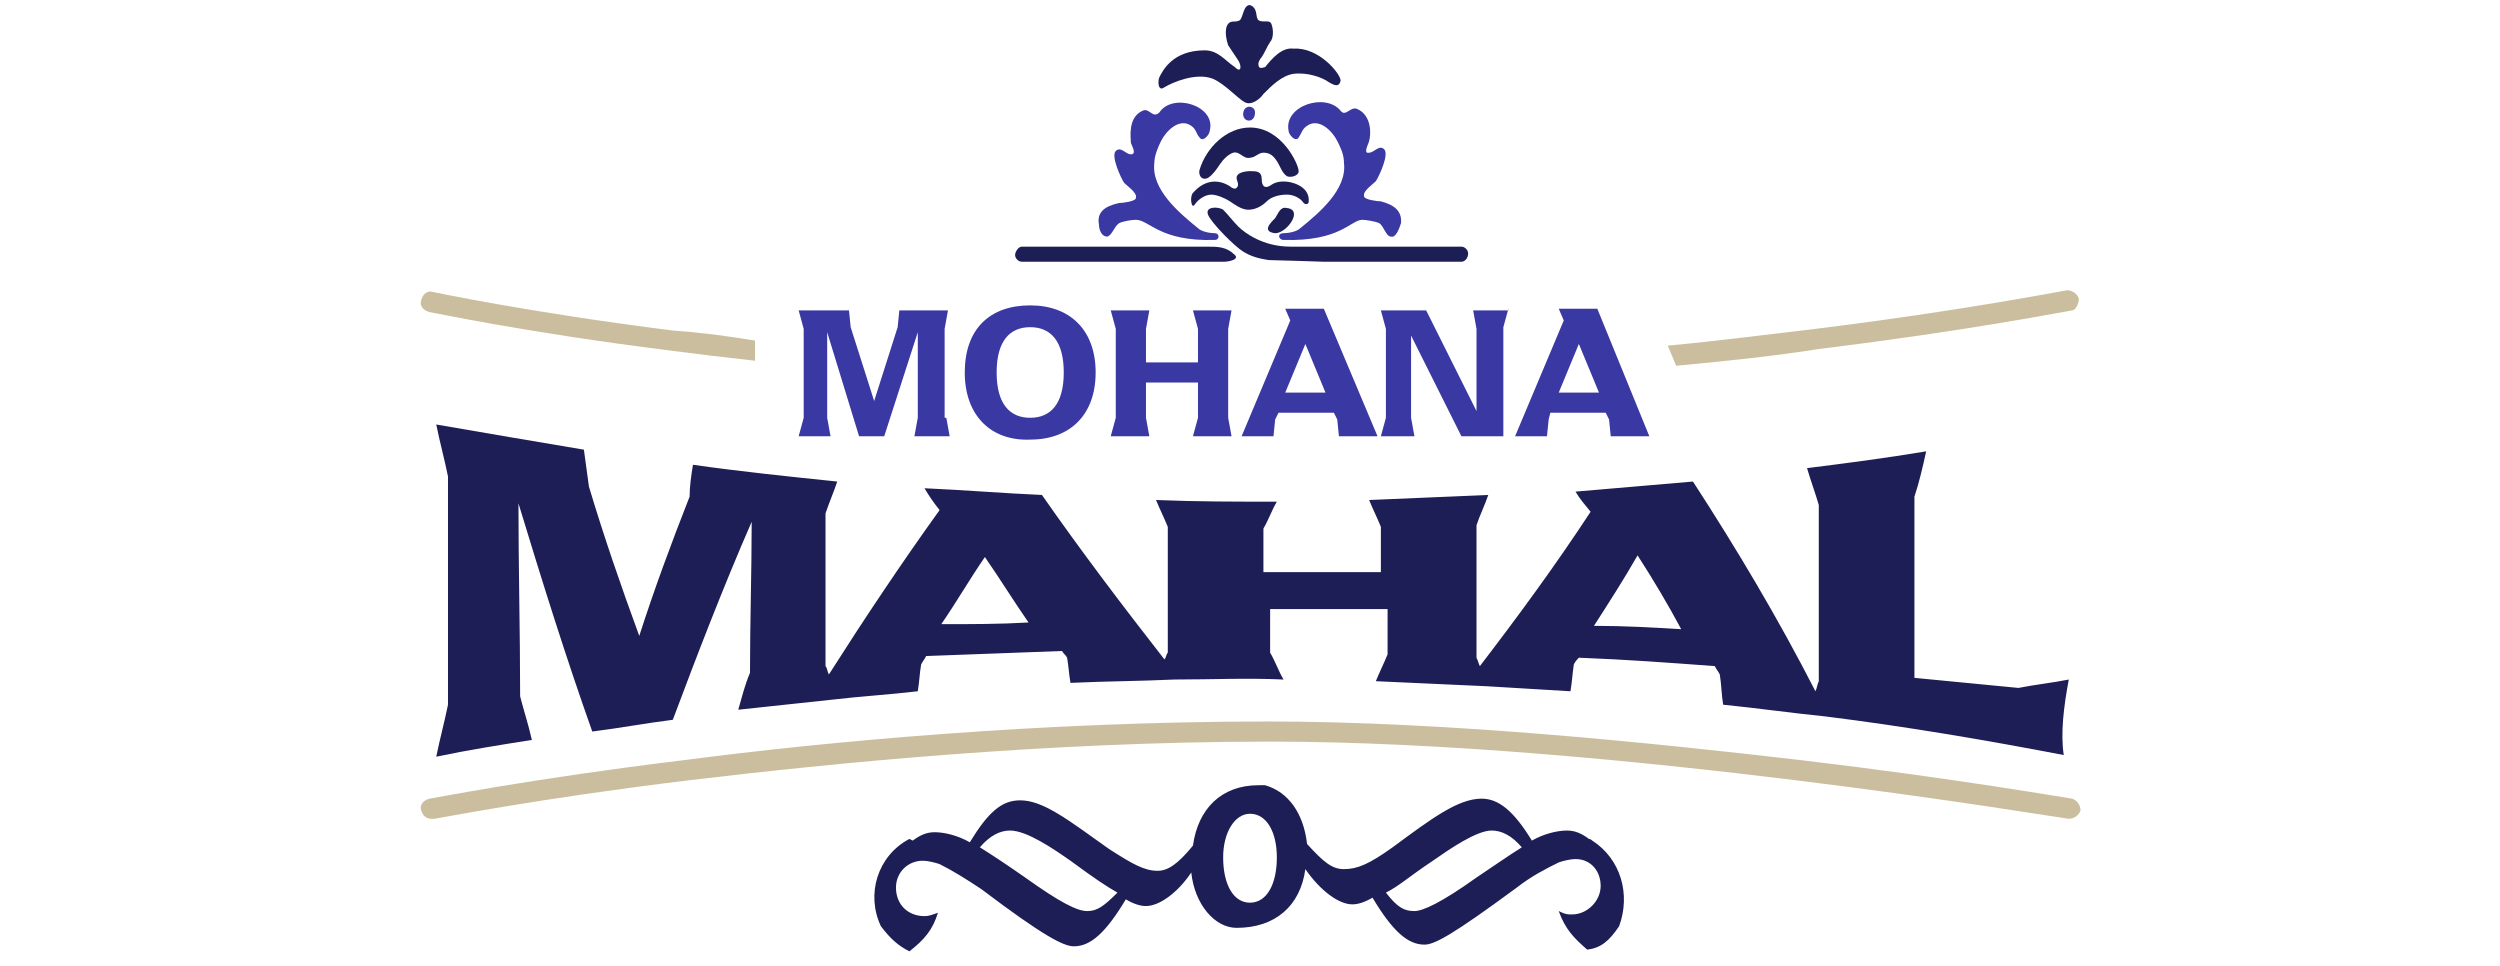 <?xml version="1.0" encoding="utf-8"?>
<!-- Generator: Adobe Illustrator 26.0.3, SVG Export Plug-In . SVG Version: 6.00 Build 0)  -->
<svg version="1.1" id="Layer_3" xmlns="http://www.w3.org/2000/svg" xmlns:xlink="http://www.w3.org/1999/xlink" x="0px" y="0px"
	 width="149px" height="57.6px" viewBox="0 0 149 57.6" style="enable-background:new 0 0 149 57.6;" xml:space="preserve">
<style type="text/css">
	.st0{fill:#1E1E56;}
	.st1{fill:#CBBE9E;}
	.st2{fill:#3A38A3;}
	.st3{fill:#231F20;}
</style>
<g>
	<g>
		<g>
			<path class="st0" d="M123.3,40.5c-1,0.2-2,0.3-3,0.5c-2.1-0.2-4.1-0.4-6.2-0.6c0-3.6,0-7.2,0-10.8c0.3-0.9,0.5-1.8,0.7-2.7
				c-2.4,0.4-4.7,0.7-7.1,1c0.2,0.7,0.5,1.5,0.7,2.2c0,3.5,0,7,0,10.5c-0.1,0.2-0.1,0.4-0.2,0.6c-2.2-4.3-4.7-8.5-7.3-12.5
				c-2.3,0.2-4.7,0.4-7,0.6c0.3,0.5,0.5,0.7,0.9,1.2c-2.1,3.2-4.3,6.2-6.6,9.2c-0.1-0.2-0.1-0.3-0.2-0.5c0-2.6,0-5.3,0-7.9
				c0.2-0.6,0.5-1.2,0.7-1.8c-2.4,0.1-4.8,0.2-7.1,0.3c0.2,0.5,0.5,1.1,0.7,1.6c0,0.9,0,1.8,0,2.7c-2.3,0-4.7,0-7,0
				c0-0.9,0-1.7,0-2.6c0.3-0.5,0.5-1.1,0.8-1.6c-2.4,0-4.8,0-7.2-0.1c0.2,0.5,0.5,1.1,0.7,1.6c0,2.5,0,5,0,7.5
				c-0.1,0.1-0.1,0.3-0.2,0.4c-2.5-3.2-5-6.5-7.3-9.8c-2.3-0.1-4.7-0.3-7-0.4c0.3,0.5,0.5,0.8,0.9,1.3c-2.3,3.2-4.5,6.5-6.6,9.8
				c-0.1-0.2-0.1-0.4-0.2-0.5c0-3,0-6.1,0-9.1c0.2-0.6,0.5-1.3,0.7-1.9c-2.9-0.3-5.8-0.6-8.6-1c-0.1,0.6-0.2,1.3-0.2,1.9
				c-1.1,2.8-2.1,5.5-3,8.3c-1.1-3-2.1-5.9-3-8.9c-0.1-0.7-0.2-1.5-0.3-2.2c-3-0.5-5.9-1-8.8-1.5c0.2,1,0.5,2.1,0.7,3.1
				c0,4.5,0,9.1,0,13.6c-0.2,1-0.5,2.1-0.7,3.1c1.9-0.4,3.8-0.7,5.7-1c-0.2-0.9-0.5-1.8-0.7-2.6c0-3.8-0.1-7.7-0.1-11.5
				c1.4,4.6,2.8,9.1,4.4,13.6c1.6-0.2,3.2-0.5,4.8-0.7c1.5-4,3-7.9,4.7-11.8c0,3-0.1,6-0.1,9c-0.3,0.7-0.5,1.5-0.7,2.2
				c1.9-0.2,3.7-0.4,5.6-0.6c1.7-0.2,3.4-0.3,5.1-0.5c0.1-0.6,0.1-1,0.2-1.6c0.1-0.2,0.2-0.3,0.3-0.5c2.7-0.1,5.4-0.2,8.1-0.3
				c0.1,0.2,0.2,0.2,0.3,0.4c0.1,0.6,0.1,0.9,0.2,1.5c2.1-0.1,4.1-0.1,6.2-0.2c2.2,0,4.3-0.1,6.5,0c-0.3-0.5-0.5-1.1-0.8-1.6
				c0-0.9,0-1.8,0-2.6c2.3,0,4.7,0,7,0c0,0.9,0,1.8,0,2.7c-0.2,0.5-0.5,1.1-0.7,1.6c2.2,0.1,4.4,0.2,6.6,0.3c1.7,0.1,3.3,0.2,5,0.3
				c0.1-0.6,0.1-0.9,0.2-1.6c0.1-0.2,0.2-0.3,0.3-0.4c2.7,0.1,5.4,0.3,8.1,0.5c0.1,0.2,0.2,0.3,0.3,0.5c0.1,0.6,0.1,1.2,0.2,1.8
				c2,0.2,4.1,0.5,6.1,0.7c4.8,0.6,9.5,1.4,14.2,2.3C122.8,43.7,123,42.1,123.3,40.5z M56.1,37.2c0.9-1.3,1.7-2.7,2.6-4
				c0.9,1.3,1.7,2.6,2.6,3.9C59.6,37.2,57.9,37.2,56.1,37.2z M95,37.3c0.9-1.4,1.8-2.8,2.6-4.2c0.9,1.4,1.8,2.9,2.6,4.4
				C98.6,37.4,96.8,37.3,95,37.3z"/>
			<g>
				<path class="st1" d="M40.1,19.7c-8.7-1.1-14.3-2.3-14.3-2.3c-0.3-0.1-0.6,0.1-0.7,0.5c-0.1,0.3,0.1,0.6,0.5,0.7
					c0.1,0,5.6,1.2,14.4,2.3c1.5,0.2,3.2,0.4,5,0.6v-1.2C43.2,20,41.6,19.8,40.1,19.7z"/>
			</g>
			<g>
				<path class="st1" d="M123.9,17.8c-0.1-0.3-0.4-0.5-0.7-0.5c-0.1,0-6.1,1.2-15,2.3c-2.6,0.3-5.6,0.7-8.8,1l0.5,1.2
					c3.2-0.3,6-0.6,8.5-1c9-1.1,15-2.3,15.1-2.3C123.7,18.5,123.9,18.1,123.9,17.8z"/>
			</g>
			<g>
				<path class="st2" d="M56.4,24.9l0.2,1.1h-2.1l0.2-1.1l0-5.1l-2,6.2h-1.5l-1.9-6.2l0,5.1l0.2,1.1h-1.9l0.3-1.1v-5.3l-0.3-1.1h3
					l0.1,1l1.4,4.4l1.4-4.4l0.1-1h2.9l-0.2,1.1V24.9z"/>
				<path class="st2" d="M57.5,22.2c0-2.6,1.5-4,3.9-4s3.9,1.5,3.9,4c0,2.5-1.5,4-3.9,4C59.1,26.3,57.5,24.8,57.5,22.2z M63.4,22.2
					c0-1.9-0.8-2.7-2-2.7c-1.2,0-2,0.8-2,2.7c0,1.9,0.8,2.7,2,2.7C62.6,24.9,63.4,24.1,63.4,22.2z"/>
				<path class="st2" d="M66.5,24.9v-5.3l-0.3-1.1h2.3l-0.2,1.1v2h3.1v-2l-0.3-1.1h2.3l-0.2,1.1v5.3l0.2,1.1h-2.3l0.3-1.1v-2.1h-3.1
					v2.1l0.2,1.1h-2.3L66.5,24.9z"/>
				<path class="st2" d="M82.1,26h-2.3l-0.1-1l-0.2-0.4h-3.3L76,25l-0.1,1H74l2.9-6.9l-0.3-0.7h2.3L82.1,26z M79,23.4l-1.2-2.9
					l-1.2,2.9H79z"/>
				<path class="st2" d="M89.9,18.4l-0.3,1.1V26h-2.5l-3-6l0,4.9l0.2,1.1h-2l0.3-1.1v-5.3l-0.3-1.1h2.7l3,6l0-4.9l-0.2-1.1H89.9z"/>
				<path class="st2" d="M98.3,26H96l-0.1-1l-0.2-0.4h-3.3L92.3,25l-0.1,1h-1.9l2.9-6.9l-0.3-0.7h2.3L98.3,26z M95.3,23.4l-1.2-2.9
					l-1.2,2.9H95.3z"/>
			</g>
			<g>
				<g>
					<path class="st1" d="M25.7,48.8c-0.3,0-0.5-0.2-0.6-0.5c-0.1-0.3,0.1-0.6,0.5-0.7c0.1,0,6.1-1.2,15.2-2.3
						c8.4-1.1,21.3-2.3,34.8-2.3c10.7,0,23.1,1.3,31.7,2.3c9.3,1.1,16.1,2.3,16.2,2.3c0.3,0.1,0.5,0.4,0.5,0.7
						c-0.1,0.3-0.4,0.5-0.7,0.5c-0.3,0-27.3-4.6-47.6-4.6c-13.4,0-26.2,1.3-34.6,2.3c-9.1,1.1-15.1,2.3-15.2,2.3
						C25.7,48.8,25.7,48.8,25.7,48.8z"/>
				</g>
			</g>
		</g>
	</g>
	<g>
		<path class="st2" d="M82.9,14.1c-0.3,0-0.4-0.6-0.7-0.8c-0.2-0.1-0.8-0.2-1-0.2c-0.7,0-1.3,1.3-4.7,1.2c-0.3,0-0.4-0.4,0-0.4
			c0.3,0,0.8-0.1,1-0.3c1.1-0.9,2.8-2.3,2.6-3.9c0-0.5-0.2-0.9-0.4-1.3c-0.3-0.6-1.1-1.4-1.8-0.9c-0.3,0.2-0.3,0.4-0.5,0.7
			c-0.2,0.3-0.6-0.2-0.6-0.4c-0.3-1.5,2.2-2.3,3.1-1.2c0.3,0.4,0.6-0.3,1-0.1c0.9,0.4,0.8,1.6,0.7,1.9c0,0.1-0.4,0.8,0,0.7
			c0.3,0,0.6-0.5,0.9-0.2c0.3,0.3-0.3,1.6-0.5,1.9c-0.2,0.2-0.8,0.6-0.7,0.9c0,0.2,0.8,0.3,1,0.3c0.3,0.1,1.3,0.3,1.2,1.3
			C83.4,13.6,83.2,14.2,82.9,14.1z"/>
		<path class="st0" d="M79.2,4.9c-0.4-0.3-1.3-0.6-2.1-0.5c-0.7,0.1-1.3,0.7-1.8,1.2c-0.2,0.3-0.7,0.7-1.1,0.5
			c-0.4-0.2-1.2-1.1-1.9-1.4c-1-0.4-2.4,0.2-2.9,0.5c-0.4,0.3-0.4-0.4-0.3-0.6C69.3,4.2,69.9,3,71.8,3c0.8,0,1.2,0.6,1.8,1
			C74,4.4,74,3.9,73.8,3.6c-0.2-0.3-0.4-0.6-0.6-0.9C73.1,2.4,73,2,73.1,1.6c0.2-0.5,0.5-0.2,0.8-0.4c0.2-0.2,0.2-0.9,0.6-0.9
			C75,0.5,74.8,1,75,1.2c0.3,0.2,0.7-0.1,0.8,0.3c0.1,0.3,0.1,0.8-0.1,1c-0.2,0.3-0.3,0.6-0.5,0.9c-0.1,0.1-0.2,0.3-0.2,0.4
			C75,4.2,75.3,4,75.4,4c0.4-0.5,1-1.2,1.7-1.1c1.5-0.1,2.8,1.5,2.8,1.9C79.8,5.3,79.4,5,79.2,4.9z"/>
		<path class="st3" d="M74.5,12.8C74.7,12.8,74.5,12.8,74.5,12.8L74.5,12.8z"/>
		<path class="st0" d="M73.3,11.1c-0.8-0.5-1.6-0.3-2.2,0.4c-0.2,0.2-0.1,1,0.1,0.7c0.2-0.3,0.6-0.6,1-0.6c0.3,0,0.8,0.2,1.1,0.4
			c0.3,0.2,0.7,0.5,1.1,0.5c0.4,0,0.8-0.2,1.1-0.5c0.3-0.3,0.8-0.4,1.2-0.4c0.4,0,0.8,0.2,1,0.5c0.1,0.1,0.3,0.1,0.3-0.1
			c0-0.2,0-0.3-0.1-0.5c-0.3-0.6-1.5-0.9-2.1-0.5c-0.4,0.3-0.6,0.1-0.6-0.3c0-0.5-0.3-0.5-0.7-0.5c0,0-0.8,0-0.8,0.4
			c0,0.2,0.2,0.4,0,0.6C73.6,11.3,73.4,11.2,73.3,11.1z"/>
		<path class="st0" d="M77.4,10.2c0,0.3-0.5,0.4-0.7,0.3c-0.3-0.2-0.4-0.6-0.6-0.9c-0.2-0.3-0.4-0.5-0.8-0.5c-0.3,0-0.5,0.3-0.8,0.3
			c-0.4,0.1-0.6-0.4-1-0.3c-0.3,0.1-0.6,0.4-0.8,0.7c-0.2,0.3-0.4,0.6-0.7,0.8c-0.4,0.2-0.6-0.2-0.5-0.5c0.4-1.3,1.6-2.5,3-2.5
			C76.4,7.6,77.4,9.8,77.4,10.2z"/>
		<path class="st0" d="M73,15.6c-0.4,0-0.8,0-1.2,0c-0.2,0-5.5,0-10.9,0c-0.2,0-0.4-0.2-0.4-0.4c0,0,0,0,0,0c0-0.2,0.2-0.5,0.4-0.5
			c5.3,0,10.7,0,11,0c0.7,0,1.2,0,1.7,0.5C73.9,15.5,73.1,15.6,73,15.6z"/>
		<path class="st0" d="M76,13c0.2-0.3,0.3-0.7,0.7-0.6c1,0.1,0,1.5-0.7,1.5C75.2,13.8,75.7,13.3,76,13z"/>
		<path class="st3" d="M76,13.8C76.1,13.8,75.9,13.8,76,13.8L76,13.8z"/>
		<path class="st2" d="M74.1,6.7c0.1-0.5,0.7-0.4,0.7,0c0,0,0,0,0,0c0,0,0,0.1,0,0C74.8,7.4,74,7.3,74.1,6.7z"/>
		<path class="st2" d="M72.1,7.8c0,0.2-0.4,0.7-0.6,0.4C71.3,8,71.3,7.7,71,7.5c-0.7-0.5-1.5,0.3-1.8,0.9c-0.2,0.4-0.4,0.9-0.4,1.3
			c-0.2,1.6,1.5,3,2.6,3.9c0.2,0.2,0.7,0.3,1,0.3c0.3,0,0.3,0.4,0,0.4c-3.3,0.1-3.9-1.2-4.7-1.2c-0.3,0-0.8,0.1-1,0.2
			c-0.3,0.2-0.4,0.7-0.7,0.8c-0.4,0-0.5-0.5-0.5-0.7c-0.2-1,0.8-1.2,1.2-1.3c0.2,0,1-0.1,1-0.3c0.1-0.3-0.5-0.7-0.7-0.9
			c-0.2-0.3-0.8-1.6-0.5-1.9c0.3-0.3,0.6,0.2,0.9,0.2c0.4,0,0-0.6,0-0.7c0-0.3-0.2-1.5,0.7-1.9c0.4-0.2,0.6,0.5,1,0.1
			C69.9,5.5,72.5,6.3,72.1,7.8z"/>
		<path class="st0" d="M87.5,15.1C87.5,15.1,87.5,15.1,87.5,15.1c0,0.3-0.2,0.5-0.4,0.5h-8.2c0,0-3-0.1-3.3-0.1
			c-0.6-0.1-1-0.2-1.5-0.5c-0.5-0.3-1.9-1.7-2.1-2.2c-0.2-0.5,0.6-0.5,0.9-0.3c0.3,0.3,0.6,0.7,0.9,1c0.4,0.4,1.5,1.2,3.1,1.2
			c0.2,0,0.9,0,1.8,0c0,0,0,0,0,0h8.4C87.3,14.7,87.5,14.9,87.5,15.1z"/>
	</g>
	<g>
		<path class="st0" d="M96.5,55.2c0.7-1.9,0.1-4-1.6-5.1C94.8,50,94.7,50,94.7,50l0,0c-0.4-0.3-0.8-0.5-1.3-0.5
			c-0.6,0-1.4,0.2-2.1,0.6c-1.1-1.8-2-2.5-3-2.5c-1.4,0-3,1.2-5.3,2.9c-1.4,1-2.1,1.3-2.9,1.3c-0.7,0-1.2-0.4-2.2-1.5
			c-0.2-1.8-1.1-3.1-2.5-3.5c-0.2,0-0.3,0-0.4,0c-2.2,0-3.6,1.4-3.9,3.6c-0.9,1.1-1.5,1.5-2.1,1.5c-0.8,0-1.5-0.4-2.9-1.3
			c-2.4-1.7-3.9-2.9-5.3-2.9c-1.1,0-1.9,0.7-3,2.5c-0.7-0.4-1.5-0.6-2.1-0.6c-0.5,0-0.9,0.2-1.3,0.5L54.2,50c-1.9,1-2.6,3.3-1.7,5.2
			c0,0,0,0,0,0c0.6,0.8,1.1,1.2,1.7,1.5c0.9-0.7,1.4-1.3,1.7-2.3c-0.3,0.1-0.5,0.2-0.8,0.2c-1,0-1.7-0.7-1.7-1.7
			c0-0.9,0.7-1.6,1.6-1.6c0.3,0,0.7,0.1,1,0.2c0.8,0.4,1.6,0.9,2.5,1.5c3.7,2.8,4.9,3.4,5.5,3.4c1,0,1.9-0.8,3.1-2.8
			c0.5,0.3,0.9,0.4,1.2,0.4c0.8,0,1.9-0.8,2.7-2c0.2,1.9,1.4,3.3,2.7,3.3c2.3,0,3.8-1.3,4.1-3.5c0.9,1.3,2,2.1,2.8,2.1
			c0.3,0,0.7-0.1,1.2-0.4c1.2,2,2.1,2.8,3.1,2.8c0.6,0,1.7-0.6,5.5-3.4c0.9-0.7,1.7-1.1,2.5-1.5c0.3-0.1,0.7-0.2,1-0.2
			c0.9,0,1.5,0.7,1.5,1.6c0,0.9-0.8,1.7-1.7,1.7c-0.3,0-0.4,0-0.8-0.2c0.4,1.1,0.9,1.6,1.7,2.3C95.4,56.5,95.9,56.1,96.5,55.2
			L96.5,55.2z M64.8,54.3c-0.6,0-1.6-0.5-3.7-2c-1-0.7-1.9-1.3-2.7-1.8c0.6-0.7,1.2-1,1.8-1c1,0,2.6,1.1,3.6,1.8
			c1.5,1.1,2.1,1.5,2.8,1.9C65.8,54,65.4,54.3,64.8,54.3z M74.5,53.8c-1,0-1.6-1.1-1.6-2.7c0-1.5,0.7-2.6,1.6-2.6
			c1,0,1.6,1.1,1.6,2.6C76.1,52.7,75.5,53.8,74.5,53.8z M88,52.3c-2.1,1.5-3.2,2-3.7,2c-0.6,0-1-0.2-1.7-1.1
			c0.8-0.4,1.3-0.9,2.8-1.9c1-0.7,2.6-1.8,3.5-1.8c0.6,0,1.2,0.3,1.8,1C89.9,51,88.9,51.7,88,52.3z"/>
	</g>
</g>
</svg>
